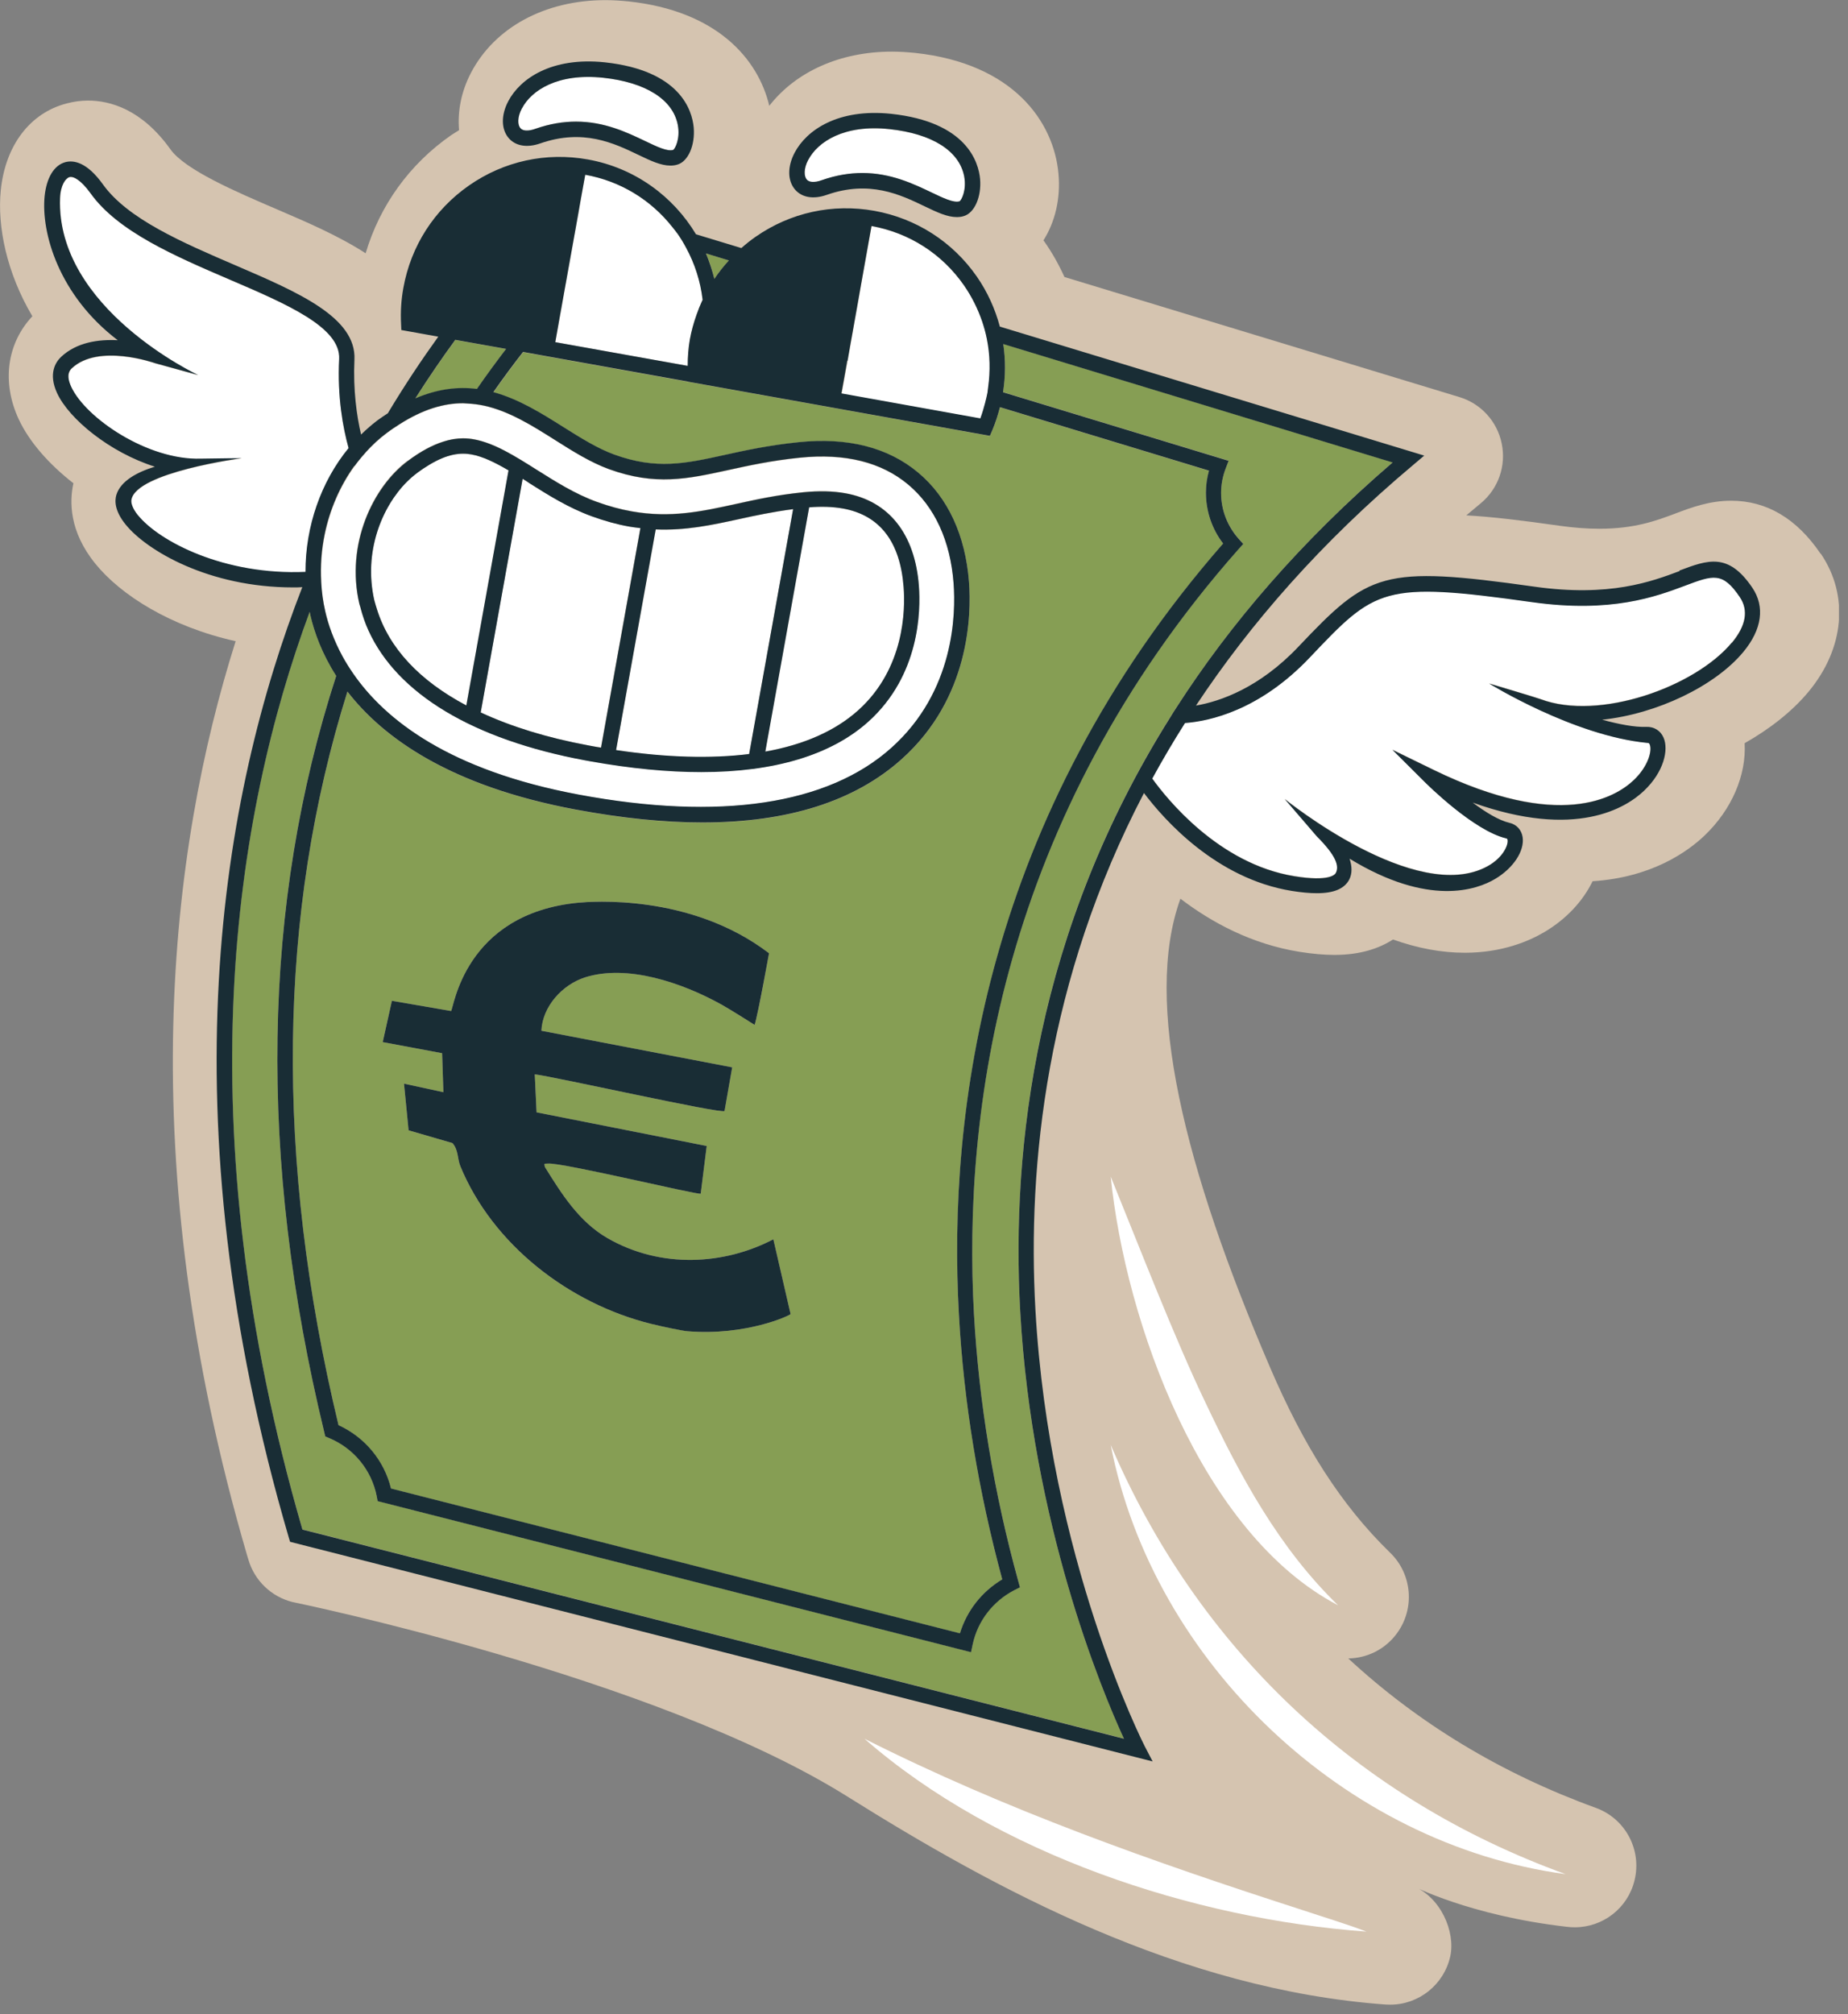 <svg xmlns="http://www.w3.org/2000/svg" width="145" height="158" viewBox="0 0 145 158" fill="none"><rect x="0" y="0" width="145" height="158" fill="#808080" stroke="none"/><g clip-path="url(#clip0_356_1894)"><path d="M142.85 43.44C140.98 40.68 138.62 39.28 135.83 39.28C134.13 39.28 132.7 39.81 131.44 40.29C129.95 40.85 128.26 41.48 125.48 41.48C124.52 41.48 123.49 41.4 122.41 41.25C119.46 40.83 117.08 40.54 115.05 40.43C115.15 40.34 116.21 39.46 116.21 39.46C117.57 38.32 118.19 36.53 117.83 34.8C117.48 33.06 116.2 31.66 114.51 31.15L83.52 21.73C83.08 20.76 82.56 19.83 81.95 18.96C81.93 18.93 81.9 18.89 81.87 18.86C82.78 17.42 83.23 15.59 83.05 13.62C82.69 9.58 79.54 4.98 71.79 4.15C71.18 4.09 70.57 4.05 69.98 4.05C65.92 4.05 62.45 5.62 60.36 8.3C59.49 4.62 56.25 0.85 49.31 0.11C48.7 0.05 48.1 0.01 47.51 0.01C42.77 0.01 38.82 2.14 36.95 5.72C36.19 7.18 35.89 8.73 36.02 10.21C35.81 10.34 35.6 10.47 35.39 10.61C32.13 12.88 29.8 16.12 28.69 19.87C26.54 18.48 24.03 17.41 21.75 16.43C18.53 15.05 14.52 13.33 13.37 11.71C11.11 8.55 8.61 7.89 6.91 7.89C6.34 7.89 5.78 7.97 5.25 8.11C2.35 8.85 0.41 11.42 0.06 14.94C-0.22 17.77 0.52 21.4 2.54 24.81C0.54 26.94 0.12 29.99 1.47 32.89C2.29 34.65 3.83 36.41 5.76 37.91C5.45 39.32 5.41 41.67 7.48 44.22C9.48 46.69 13.4 49.17 18.49 50.3C13.34 66.56 10.28 90.85 19.39 122.02L19.49 122.35C19.97 123.99 21.28 125.25 22.93 125.67C22.93 125.67 51.45 131.5 66.5 140.94C78.13 148.23 92.61 156.07 108.72 157.25C108.84 157.25 108.96 157.26 109.08 157.26C111.32 157.26 113.29 155.7 113.79 153.48C114.22 151.53 113.03 148.78 110.8 147.92C110.8 147.92 115.28 150.27 122.92 151.15C123.14 151.18 123.35 151.19 123.57 151.19C125.76 151.19 127.72 149.7 128.25 147.51C128.84 145.11 127.53 142.66 125.21 141.82C117.77 139.12 111.26 135.17 105.79 130.1C107.27 130.08 108.71 129.38 109.63 128.1C111.03 126.16 110.8 123.48 109.08 121.81C105.18 118.02 102.28 113.38 99.67 107.31C92.94 91.65 89.68 78.61 92.62 70.5C95.07 72.37 98.22 74.07 101.98 74.67C102.99 74.83 103.88 74.91 104.71 74.91C106.75 74.91 108.23 74.39 109.3 73.7C111.23 74.39 113.11 74.74 114.93 74.74C117.83 74.74 119.94 73.85 121.19 73.11C122.91 72.09 124.2 70.69 124.96 69.13C129.61 68.83 132.43 66.8 133.74 65.55C135.9 63.49 137.03 60.79 136.89 58.3C138.89 57.17 140.63 55.79 141.89 54.28C144.72 50.88 145.1 46.73 142.87 43.44H142.85Z" fill="#D5C4B0"></path><path d="M44.22 33.52C45.58 34.38 46.87 35.19 48.2 35.67C51.52 36.87 53.76 36.38 56.85 35.7C58.48 35.34 60.32 34.94 62.65 34.7C66.52 34.31 69.69 35.11 72.05 37.09C74.38 39.04 75.75 42 76.03 45.67C76.22 48.25 76.1 54.77 70.75 59.56C67.06 62.87 61.82 64.53 55.11 64.53C52.1 64.53 48.79 64.19 45.19 63.52C35.37 61.69 30.09 57.92 27.26 54.26C21.8 71.66 21.55 90.96 26.56 111.81C28.62 112.76 30.13 114.58 30.68 116.78L75.32 128.14C75.86 126.36 77.03 124.86 78.64 123.91C76.77 117.01 75.63 110.02 75.24 103.13C74.36 87.34 77.25 64.06 95.97 42.65C95.1 41.5 94.62 40.11 94.62 38.66C94.62 38.08 94.7 37.5 94.86 36.93L78.46 31.95C78.3 32.56 78.11 33.17 77.86 33.76L77.67 34.2L53.97 29.95L41.05 27.63C40.3 28.59 39.52 29.64 38.72 30.78C40.73 31.32 42.53 32.46 44.23 33.53L44.22 33.52ZM53.94 104.43C53.61 104.4 52.01 104.08 51.12 103.86C44.64 102.27 38.64 97.63 36.12 91.48C35.88 90.89 35.98 90.21 35.5 89.67L32.06 88.67L31.7 85.01L34.79 85.68L34.69 82.62L30.03 81.75L30.75 78.51L35.39 79.31C35.6 79.18 36.38 71.66 45.42 70.81C46.23 70.73 54.14 70.04 60.34 74.78C60.34 74.78 59.49 79.57 59.21 80.4C59.21 80.4 57.36 79.23 56.62 78.81C53.5 77.07 49.21 75.63 45.91 76.67C44.12 77.24 42.56 78.96 42.48 80.86L57.45 83.73L56.85 87.15C56.67 87.42 43.28 84.41 41.96 84.28L42.1 87.26L55.45 89.9L54.98 93.64C54.81 93.77 44.06 91.16 42.99 91.28C42.73 91.31 42.67 91.21 42.75 91.54C44.04 93.62 45.42 95.83 47.65 97.12C51.88 99.56 56.85 99.22 60.68 97.22L62.03 103.08C62.02 103.18 58.56 104.81 53.94 104.43Z" fill="#869E54"></path><path d="M54.13 26.62C54.25 25.96 54.43 25.32 54.65 24.7C54.78 24.32 54.93 23.94 55.1 23.58C55.1 23.56 55.12 23.54 55.13 23.52C54.97 22.09 54.53 20.7 53.82 19.41C53.62 19.05 53.41 18.7 53.18 18.36C53.05 18.17 52.91 18 52.77 17.83C51.06 15.66 48.66 14.2 45.92 13.71L45.57 15.64L45.36 16.84L44.17 23.47L43.96 24.65L43.57 26.85L53.96 28.71C53.96 28.01 54.01 27.31 54.13 26.63V26.62Z" fill="white"></path><path d="M67.35 55.71C70.97 52.45 71.04 47.87 70.9 46.06C70.63 42.49 69.03 40.41 66.13 39.89C65.34 39.75 64.45 39.72 63.48 39.8L60.04 58.96C63.08 58.41 65.55 57.33 67.34 55.71H67.35Z" fill="white"></path><path d="M58.78 59.16L62.23 39.95C60.63 40.16 59.26 40.45 57.95 40.74C55.83 41.21 53.79 41.64 51.45 41.54L48.34 58.85C52.29 59.44 55.78 59.54 58.78 59.16Z" fill="white"></path><path d="M37.42 30.52C38.2 29.39 38.97 28.34 39.71 27.38L35.73 26.67C34.71 28.06 33.66 29.59 32.59 31.27C34.34 30.52 35.94 30.34 37.42 30.53V30.52Z" fill="#869E54"></path><path d="M64.46 14.15C65.62 13.74 66.69 13.58 67.67 13.58C69.91 13.58 71.67 14.42 73.08 15.1C74.01 15.55 74.82 15.93 75.29 15.8C75.44 15.72 75.86 14.94 75.65 13.83C75.27 11.84 73.13 10.49 69.8 10.14C66.23 9.75 64.16 11.13 63.42 12.55C63.04 13.27 63.09 13.86 63.3 14.1C63.49 14.33 63.92 14.35 64.46 14.16V14.15Z" fill="white"></path><path d="M41.99 10.11C43.15 9.7 44.22 9.54 45.2 9.54C47.44 9.54 49.21 10.38 50.61 11.06C51.54 11.51 52.35 11.89 52.82 11.76C52.97 11.68 53.39 10.9 53.18 9.79C52.8 7.8 50.66 6.45 47.33 6.1C43.75 5.72 41.69 7.09 40.95 8.51C40.57 9.23 40.62 9.82 40.83 10.06C41.02 10.28 41.45 10.31 41.99 10.12V10.11Z" fill="white"></path><path d="M77.31 31.59C77.38 31.33 77.44 31.07 77.49 30.81C77.51 30.67 77.52 30.53 77.54 30.4C77.72 29.11 77.69 27.83 77.44 26.59C77.35 26.12 77.22 25.67 77.07 25.22C76.73 24.23 76.26 23.28 75.65 22.4C73.93 19.93 71.35 18.28 68.39 17.74L67.57 22.33L67.36 23.53L66.72 27.12L66.51 28.32L66.05 30.89L76.95 32.85C77.1 32.44 77.23 32.03 77.33 31.61L77.31 31.59Z" fill="white"></path><path d="M57.19 20.43L55.39 19.88C55.67 20.52 55.89 21.19 56.05 21.88C56.39 21.37 56.77 20.89 57.19 20.43Z" fill="#869E54"></path><path d="M27.36 35.17C26.92 33.58 26.47 31.17 26.62 28.17C26.74 25.69 22.51 23.87 18.03 21.95C13.72 20.1 9.26 18.18 7.12 15.19C6.36 14.12 5.76 13.83 5.46 13.91C5.16 13.99 4.76 14.52 4.72 15.55C4.39 24.22 15.56 29.44 15.56 29.44L12.18 28.51C12.18 28.51 7.73 26.94 5.64 28.91C5.52 29.03 5.14 29.38 5.6 30.37C6.73 32.81 11.59 36.13 15.76 36C17.34 35.97 18.98 35.96 18.98 35.96C18.98 35.96 10.69 37.06 10.32 39.22C10.28 39.43 10.36 39.85 10.83 40.44C12.52 42.53 17.64 45.18 23.99 44.9C23.99 41.35 25.21 37.84 27.37 35.19L27.36 35.17Z" fill="white"></path><path d="M92.29 55.52C96.51 48.97 102.05 42.47 109.27 36.27L78.72 26.98C78.9 28.22 78.9 29.49 78.7 30.76L96.4 36.14L96.17 36.74C95.93 37.36 95.81 38.01 95.81 38.66C95.81 39.99 96.3 41.26 97.19 42.26L97.55 42.66L97.19 43.06C78.44 64.27 75.54 87.4 76.42 103.06C76.81 110.02 77.98 117.08 79.9 124.04L80.03 124.51L79.59 124.73C77.9 125.59 76.71 127.14 76.32 128.99L76.19 129.6L29.63 117.75L29.56 117.37C29.16 115.3 27.75 113.59 25.8 112.79L25.52 112.67L25.45 112.37C20.23 90.84 20.56 70.92 26.38 53.01C25.26 51.26 24.66 49.59 24.35 48.24C24.33 48.15 24.32 48.07 24.3 47.98C18.36 64 14.5 88.2 23.73 119.98L88.19 136.39C86.41 132.51 80.97 119.47 80.05 102.85C79.33 89.95 81.3 72.98 91.83 56.24C91.98 56 92.13 55.76 92.29 55.51V55.52Z" fill="#869E54"></path><path d="M25.21 45.66C25.25 46.44 25.36 47.22 25.53 47.98C25.77 49 26.18 50.21 26.88 51.5C27.12 51.94 27.4 52.39 27.71 52.84C30.24 56.5 35.3 60.46 45.41 62.35C56.48 64.41 64.96 63.14 69.95 58.68C74.9 54.25 75.01 48.18 74.83 45.78C74.58 42.45 73.35 39.77 71.28 38.04C69.17 36.28 66.31 35.56 62.78 35.92C60.52 36.15 58.71 36.55 57.11 36.9C53.94 37.59 51.44 38.14 47.79 36.82C46.35 36.3 44.94 35.41 43.58 34.55C41.74 33.39 39.95 32.28 37.99 31.84C37.55 31.74 37.11 31.69 36.65 31.67C36.54 31.67 36.44 31.65 36.34 31.65C34.84 31.65 33.2 32.12 31.37 33.29C31.04 33.5 30.71 33.72 30.36 33.98C29.77 34.42 29.23 34.93 28.72 35.48C28.71 35.49 28.7 35.5 28.69 35.52C28.38 35.86 28.09 36.21 27.82 36.59C26.69 38.16 25.89 40.01 25.49 41.96C25.24 43.18 25.15 44.43 25.22 45.68L25.21 45.66ZM31.98 36.15C33.06 35.34 33.97 34.89 34.74 34.64C35.34 34.45 35.87 34.37 36.32 34.37C36.64 34.37 36.93 34.4 37.19 34.45C38.78 34.74 40.4 35.76 42.11 36.84C43.59 37.77 45.12 38.74 46.84 39.36C47.78 39.7 48.67 39.94 49.57 40.1C52.62 40.64 55.08 40.1 57.68 39.53C59.28 39.18 60.93 38.82 63.03 38.6C64.24 38.48 65.35 38.51 66.33 38.68C69.74 39.29 71.78 41.87 72.09 45.94C72.24 47.93 72.16 52.95 68.14 56.58C65.22 59.22 60.75 60.55 55.01 60.55C52.38 60.55 49.48 60.27 46.34 59.71L45.9 59.63C37.08 57.99 31.16 54.41 28.9 49.44C28.64 48.87 28.44 48.28 28.28 47.67C28.25 47.56 28.21 47.45 28.18 47.34C27.09 42.65 29.26 38.16 31.97 36.13L31.98 36.15Z" fill="white"></path><path d="M132.21 45.93C129.91 46.79 126.43 48.09 120.22 47.22C108.46 45.56 107.92 46.13 102.76 51.57C98.82 55.73 94.89 56.56 92.98 56.7C92.06 58.15 91.2 59.61 90.41 61.06C91.53 62.62 95.62 67.77 101.57 68.72C104.3 69.16 104.74 68.59 104.81 68.47C105.1 67.92 104.83 67.09 103.31 65.58L100.8 62.66C100.8 62.66 111.13 71.04 116.73 67.93C117.92 67.27 118.36 66.3 118.29 65.88C118.28 65.79 118.25 65.77 118.18 65.75C115.64 65.15 111.96 61.5 111.8 61.34L109.25 58.8L112.49 60.38C122.38 65.19 126.76 62.54 128.19 61.18C129.32 60.1 129.64 58.86 129.44 58.38C129.4 58.28 129.36 58.25 129.25 58.26C123.44 57.7 116.84 53.6 116.84 53.6C116.84 53.6 120.67 54.75 120.88 54.83C125.48 56.56 132.99 53.87 135.88 50.4C137 49.06 137.21 47.85 136.5 46.81C135.15 44.81 134.41 45.09 132.2 45.92L132.21 45.93Z" fill="white"></path><path d="M46.13 58.47C46.32 58.5 46.46 58.53 46.56 58.55C46.76 58.58 46.95 58.61 47.15 58.64L50.24 41.42C49.95 41.38 49.66 41.35 49.36 41.3C48.4 41.13 47.44 40.87 46.44 40.5C44.6 39.83 43.01 38.83 41.47 37.86C41.31 37.76 41.15 37.66 41 37.56L37.71 55.89C40.08 56.99 42.89 57.86 46.13 58.47Z" fill="white"></path><path d="M29.37 47.09C29.42 47.32 29.5 47.55 29.57 47.77C30.52 50.83 32.92 53.4 36.59 55.34L39.9 36.9C38.87 36.3 37.9 35.82 36.99 35.65C36.6 35.58 36.12 35.56 35.53 35.68C35.01 35.79 34.4 36.03 33.67 36.47C33.37 36.65 33.05 36.86 32.7 37.12C30.58 38.7 28.85 42.01 29.14 45.65C29.18 46.13 29.25 46.61 29.36 47.09H29.37Z" fill="white"></path><path d="M47.65 97.12C45.42 95.83 44.04 93.62 42.75 91.54C42.67 91.21 42.73 91.31 42.99 91.28C44.06 91.17 54.81 93.77 54.98 93.64L55.45 89.9L42.1 87.26L41.96 84.28C43.28 84.41 56.67 87.42 56.85 87.15L57.45 83.73L42.48 80.86C42.56 78.96 44.12 77.24 45.91 76.67C49.2 75.63 53.49 77.07 56.62 78.81C57.37 79.23 59.21 80.4 59.21 80.4C59.48 79.57 60.34 74.78 60.34 74.78C54.14 70.04 46.23 70.74 45.42 70.81C36.38 71.66 35.6 79.18 35.39 79.31L30.75 78.51L30.03 81.75L34.69 82.62L34.79 85.68L31.7 85.01L32.06 88.67L35.5 89.67C35.98 90.21 35.88 90.89 36.12 91.48C38.65 97.63 44.65 102.27 51.12 103.86C52.01 104.08 53.61 104.41 53.94 104.43C58.56 104.81 62.02 103.18 62.03 103.08L60.68 97.22C56.85 99.22 51.88 99.56 47.65 97.12Z" fill="#192D35"></path><path d="M131.78 44.8C129.59 45.62 126.29 46.86 120.38 46.02C108.41 44.33 107.4 44.91 101.88 50.73C98.82 53.96 95.75 55.02 93.84 55.35C98.1 48.92 103.66 42.53 110.9 36.46L111.75 35.74L78.45 25.62C78.08 24.23 77.48 22.9 76.64 21.69C74.74 18.96 71.88 17.13 68.61 16.54C65.33 15.95 62.02 16.67 59.28 18.58C58.89 18.85 58.52 19.15 58.17 19.46L54.61 18.38C52.82 15.4 49.81 13.17 46.13 12.51C42.85 11.92 39.54 12.64 36.8 14.55C34.06 16.46 32.24 19.31 31.65 22.58C31.48 23.51 31.42 24.46 31.47 25.41L31.49 25.89L34.39 26.41C33.1 28.2 31.76 30.2 30.43 32.42C30.16 32.6 29.89 32.77 29.61 32.98C29.16 33.32 28.73 33.7 28.33 34.09C27.99 32.62 27.7 30.61 27.81 28.21C27.97 24.89 23.37 22.92 18.49 20.82C14.33 19.03 10.03 17.19 8.08 14.47C6.82 12.71 5.78 12.55 5.13 12.72C4.24 12.96 3.65 13.94 3.5 15.4C3.22 18.25 4.61 23.17 9.24 26.69C7.73 26.61 6.01 26.85 4.79 28C4.37 28.4 3.77 29.3 4.48 30.84C5.42 32.87 8.61 35.49 12.15 36.61C10.75 37.04 9.47 37.73 9.13 38.82C8.99 39.29 8.99 40.08 9.86 41.15C11.5 43.18 16.37 46.08 22.99 46.08C23.23 46.08 23.47 46.08 23.72 46.06C17.38 62.31 12.94 87.39 22.66 120.62L22.76 120.95L90.44 138.18L89.82 136.99C89.75 136.85 82.33 122.3 81.24 102.71C80.61 91.4 82.09 76.9 89.76 62.21C91.32 64.28 95.41 68.93 101.36 69.89C102.11 70.01 102.76 70.07 103.32 70.07C104.66 70.07 105.48 69.72 105.86 69.01C106.12 68.51 106.08 67.93 105.89 67.36C112.11 71.16 115.9 69.8 117.33 68.94C118.75 68.09 119.63 66.75 119.47 65.67C119.38 65.1 119 64.68 118.44 64.55C117.61 64.36 116.55 63.71 115.55 62.96C123.65 65.86 127.6 63.37 129.01 62.02C130.55 60.55 130.94 58.82 130.53 57.87C130.29 57.31 129.78 57 129.17 57.02C128.27 57.06 127 56.81 125.71 56.46C130 56.01 134.57 53.82 136.79 51.14C138.25 49.38 138.5 47.59 137.49 46.1C135.61 43.32 134 43.92 131.77 44.76L131.78 44.8ZM66.5 28.31L66.71 27.11L67.35 23.52L67.56 22.32L68.38 17.73C71.34 18.26 73.92 19.91 75.64 22.39C76.25 23.27 76.72 24.22 77.06 25.21C77.21 25.66 77.34 26.12 77.43 26.58C77.68 27.82 77.71 29.11 77.53 30.39C77.51 30.53 77.5 30.67 77.48 30.8C77.43 31.06 77.37 31.32 77.3 31.58C77.19 32 77.07 32.41 76.92 32.82L66.02 30.86L66.48 28.29L66.5 28.31ZM57.19 20.43C56.77 20.89 56.39 21.37 56.05 21.88C55.88 21.19 55.66 20.53 55.39 19.88L57.19 20.43ZM43.96 24.65L44.17 23.47L45.36 16.84L45.57 15.64L45.92 13.71C48.66 14.2 51.06 15.66 52.77 17.83C52.91 18.01 53.05 18.18 53.18 18.36C53.42 18.7 53.63 19.05 53.82 19.41C54.52 20.69 54.96 22.08 55.13 23.52C55.13 23.54 55.11 23.56 55.1 23.58C54.93 23.95 54.78 24.32 54.65 24.7C54.43 25.32 54.25 25.96 54.13 26.62C54.01 27.3 53.96 28 53.96 28.7L43.57 26.84L43.96 24.64V24.65ZM53.97 29.94L77.67 34.19L77.86 33.75C78.11 33.16 78.3 32.55 78.46 31.94L94.86 36.92C94.7 37.49 94.62 38.07 94.62 38.65C94.62 40.09 95.09 41.49 95.97 42.64C77.25 64.05 74.35 87.33 75.24 103.12C75.62 110.01 76.77 117 78.64 123.9C77.03 124.86 75.86 126.36 75.32 128.13L30.68 116.77C30.14 114.57 28.63 112.75 26.56 111.8C21.55 90.95 21.8 71.65 27.26 54.25C30.09 57.91 35.37 61.68 45.19 63.51C48.79 64.18 52.1 64.52 55.11 64.52C61.82 64.52 67.06 62.86 70.75 59.55C76.1 54.76 76.22 48.24 76.03 45.66C75.75 42 74.38 39.03 72.05 37.08C69.69 35.1 66.52 34.29 62.65 34.69C60.32 34.93 58.48 35.33 56.85 35.69C53.75 36.37 51.52 36.86 48.2 35.66C46.88 35.18 45.59 34.37 44.22 33.51C42.52 32.44 40.73 31.31 38.71 30.76C39.51 29.62 40.29 28.57 41.04 27.61L53.96 29.93L53.97 29.94ZM35.73 26.66L39.71 27.37C38.97 28.34 38.2 29.38 37.42 30.51C35.94 30.32 34.35 30.5 32.59 31.25C33.66 29.57 34.71 28.04 35.73 26.65V26.66ZM27.81 36.57C28.08 36.2 28.37 35.84 28.68 35.5C28.69 35.49 28.7 35.48 28.71 35.46C29.21 34.91 29.75 34.4 30.35 33.96C30.69 33.7 31.03 33.48 31.36 33.27C33.2 32.1 34.83 31.63 36.33 31.63C36.44 31.63 36.54 31.65 36.64 31.65C37.1 31.67 37.54 31.73 37.98 31.82C39.95 32.25 41.74 33.37 43.57 34.53C44.93 35.39 46.33 36.27 47.78 36.8C51.43 38.12 53.93 37.57 57.1 36.88C58.7 36.53 60.5 36.13 62.77 35.9C66.31 35.54 69.17 36.25 71.27 38.02C73.34 39.76 74.57 42.43 74.82 45.76C75 48.16 74.89 54.23 69.94 58.66C64.96 63.13 56.47 64.4 45.4 62.33C35.28 60.44 30.22 56.48 27.7 52.82C27.39 52.37 27.11 51.92 26.87 51.48C26.17 50.19 25.75 48.98 25.52 47.96C25.34 47.19 25.24 46.42 25.2 45.64C25.13 44.39 25.22 43.13 25.47 41.92C25.87 39.97 26.67 38.12 27.8 36.55L27.81 36.57ZM10.82 40.42C10.35 39.83 10.27 39.41 10.31 39.2C10.68 37.04 18.97 35.94 18.97 35.94C18.97 35.94 17.33 35.95 15.75 35.98C11.58 36.11 6.72 32.79 5.59 30.35C5.13 29.36 5.51 29.01 5.63 28.89C7.72 26.92 12.12 28.47 12.17 28.49L15.55 29.42C15.55 29.42 4.38 24.21 4.71 15.53C4.75 14.5 5.16 13.97 5.45 13.89C5.75 13.81 6.34 14.1 7.11 15.17C9.25 18.16 13.71 20.08 18.02 21.93C22.5 23.85 26.73 25.67 26.61 28.15C26.46 31.16 26.91 33.56 27.35 35.15C25.18 37.79 23.96 41.31 23.97 44.86C17.62 45.14 12.5 42.49 10.81 40.4L10.82 40.42ZM80.05 102.86C80.98 119.48 86.41 132.53 88.19 136.4L23.73 119.99C14.51 88.21 18.37 64.01 24.3 47.99C24.32 48.08 24.33 48.16 24.35 48.25C24.66 49.6 25.26 51.27 26.38 53.02C20.56 70.94 20.23 90.85 25.45 112.38L25.52 112.68L25.8 112.8C27.75 113.6 29.16 115.32 29.56 117.38L29.63 117.76L76.19 129.61L76.32 129C76.71 127.16 77.91 125.61 79.59 124.74L80.03 124.52L79.9 124.05C77.98 117.09 76.81 110.02 76.42 103.07C75.55 87.41 78.44 64.28 97.19 43.07L97.55 42.67L97.19 42.27C96.3 41.27 95.81 40 95.81 38.67C95.81 38.02 95.93 37.38 96.17 36.75L96.4 36.15L78.7 30.77C78.9 29.5 78.9 28.23 78.72 26.99L109.27 36.28C102.05 42.48 96.5 48.98 92.29 55.53C92.13 55.77 91.98 56.01 91.83 56.26C81.3 73 79.33 89.98 80.05 102.87V102.86ZM135.88 50.42C132.99 53.89 125.48 56.58 120.88 54.85C120.67 54.76 116.84 53.62 116.84 53.62C116.84 53.62 123.45 57.72 129.25 58.28C129.36 58.28 129.4 58.3 129.44 58.4C129.65 58.88 129.33 60.12 128.19 61.2C126.76 62.56 122.37 65.21 112.49 60.4L109.25 58.82L111.8 61.36C111.96 61.52 115.63 65.17 118.18 65.77C118.25 65.79 118.28 65.81 118.29 65.9C118.35 66.31 117.92 67.29 116.73 67.95C111.12 71.06 100.8 62.68 100.8 62.68L103.31 65.6C104.83 67.12 105.1 67.94 104.81 68.49C104.75 68.61 104.3 69.18 101.57 68.74C95.62 67.78 91.53 62.64 90.41 61.08C91.2 59.63 92.06 58.17 92.98 56.72C94.89 56.58 98.82 55.74 102.76 51.59C107.92 46.15 108.46 45.58 120.22 47.24C126.43 48.11 129.91 46.81 132.21 45.95C134.42 45.12 135.16 44.84 136.51 46.84C137.21 47.88 137 49.09 135.89 50.43L135.88 50.42Z" fill="#192D35"></path><path d="M87.15 113.35C90.48 130.45 105.57 144.7 122.84 147.02C106.49 141.1 94.01 129.35 87.15 113.35Z" fill="white"></path><path d="M67.83 136.4C78.18 145.45 93.64 150.54 107.22 151.53C105.54 150.89 103.84 150.39 102.17 149.83C90.45 146.05 78.86 141.96 67.83 136.4Z" fill="white"></path><path d="M104.99 125.93C100.34 121.42 97.33 115.82 94.6 110.06C92.18 105.03 89.29 97.55 87.15 92.3C88.31 103.74 94.28 120.34 104.99 125.93Z" fill="white"></path><path d="M42.39 11.25C45.75 10.08 48.16 11.22 50.09 12.15C51.05 12.61 51.85 12.99 52.6 12.99C52.79 12.99 52.97 12.97 53.16 12.91C54 12.66 54.55 11.39 54.43 10C54.31 8.68 53.39 5.53 47.46 4.89C43.28 4.45 40.81 6.17 39.88 7.94C39.3 9.04 39.32 10.15 39.92 10.84C40.46 11.46 41.36 11.61 42.39 11.25ZM40.95 8.51C41.69 7.09 43.76 5.72 47.33 6.1C50.66 6.46 52.79 7.8 53.18 9.79C53.39 10.9 52.96 11.68 52.82 11.76C52.36 11.9 51.55 11.51 50.61 11.06C49.2 10.39 47.43 9.54 45.2 9.54C44.22 9.54 43.16 9.7 41.99 10.11C41.45 10.3 41.02 10.28 40.83 10.05C40.62 9.81 40.57 9.22 40.95 8.5V8.51Z" fill="#192D35"></path><path d="M64.859 15.29C68.219 14.11 70.629 15.26 72.559 16.19C73.519 16.65 74.32 17.03 75.07 17.03C75.26 17.03 75.439 17.01 75.629 16.95C76.469 16.7 77.019 15.43 76.9 14.04C76.779 12.72 75.859 9.57 69.93 8.93C65.749 8.49 63.279 10.21 62.349 11.98C61.77 13.08 61.789 14.19 62.389 14.88C62.929 15.5 63.83 15.65 64.859 15.29ZM63.419 12.54C64.159 11.13 66.23 9.74 69.799 10.13C73.129 10.49 75.26 11.83 75.65 13.82C75.859 14.93 75.43 15.71 75.29 15.79C74.829 15.93 74.019 15.54 73.079 15.09C71.669 14.42 69.9 13.57 67.669 13.57C66.689 13.57 65.62 13.73 64.46 14.14C63.919 14.33 63.489 14.31 63.3 14.08C63.09 13.84 63.039 13.25 63.419 12.53V12.54Z" fill="#192D35"></path><path d="M28.29 47.69C28.45 48.3 28.65 48.89 28.91 49.46C31.17 54.43 37.1 58.01 45.91 59.65L46.35 59.73C49.49 60.29 52.39 60.57 55.02 60.57C60.77 60.57 65.23 59.23 68.15 56.6C72.16 52.98 72.25 47.95 72.1 45.96C71.79 41.89 69.75 39.31 66.34 38.7C65.36 38.52 64.25 38.5 63.04 38.62C60.93 38.83 59.28 39.2 57.69 39.55C55.08 40.12 52.62 40.66 49.58 40.12C48.68 39.96 47.79 39.72 46.85 39.38C45.13 38.76 43.6 37.79 42.12 36.86C40.41 35.78 38.79 34.76 37.2 34.47C36.94 34.42 36.65 34.39 36.33 34.39C35.88 34.39 35.35 34.46 34.75 34.66C33.97 34.91 33.07 35.36 31.99 36.17C29.28 38.19 27.11 42.69 28.2 47.38C28.23 47.49 28.27 47.6 28.3 47.71L28.29 47.69ZM63.48 39.8C64.45 39.72 65.34 39.75 66.13 39.89C69.02 40.41 70.63 42.48 70.9 46.06C71.04 47.87 70.96 52.45 67.35 55.71C65.55 57.33 63.09 58.42 60.05 58.96L63.49 39.8H63.48ZM57.95 40.73C59.26 40.44 60.63 40.15 62.23 39.94L58.78 59.15C55.79 59.52 52.29 59.43 48.34 58.84L51.45 41.53C53.79 41.63 55.83 41.19 57.95 40.73ZM41.48 37.87C43.02 38.84 44.6 39.84 46.45 40.51C47.45 40.87 48.41 41.14 49.37 41.31C49.67 41.36 49.96 41.4 50.25 41.43L47.16 58.65C46.96 58.62 46.77 58.59 46.57 58.55C46.47 58.53 46.33 58.51 46.14 58.47C42.9 57.87 40.09 56.99 37.72 55.89L41.01 37.56C41.17 37.66 41.33 37.76 41.48 37.86V37.87ZM32.7 37.12C33.05 36.86 33.36 36.66 33.67 36.47C34.4 36.03 35.01 35.79 35.53 35.68C36.12 35.55 36.6 35.58 36.99 35.65C37.9 35.81 38.87 36.3 39.9 36.9L36.59 55.34C32.92 53.4 30.51 50.83 29.57 47.77C29.5 47.54 29.43 47.32 29.37 47.09C29.26 46.61 29.19 46.13 29.15 45.65C28.85 42.01 30.59 38.7 32.71 37.12H32.7Z" fill="#192D35"></path></g><defs><clipPath id="clip0_356_1894"><rect width="144.29" height="157.26" fill="white"></rect></clipPath></defs></svg>